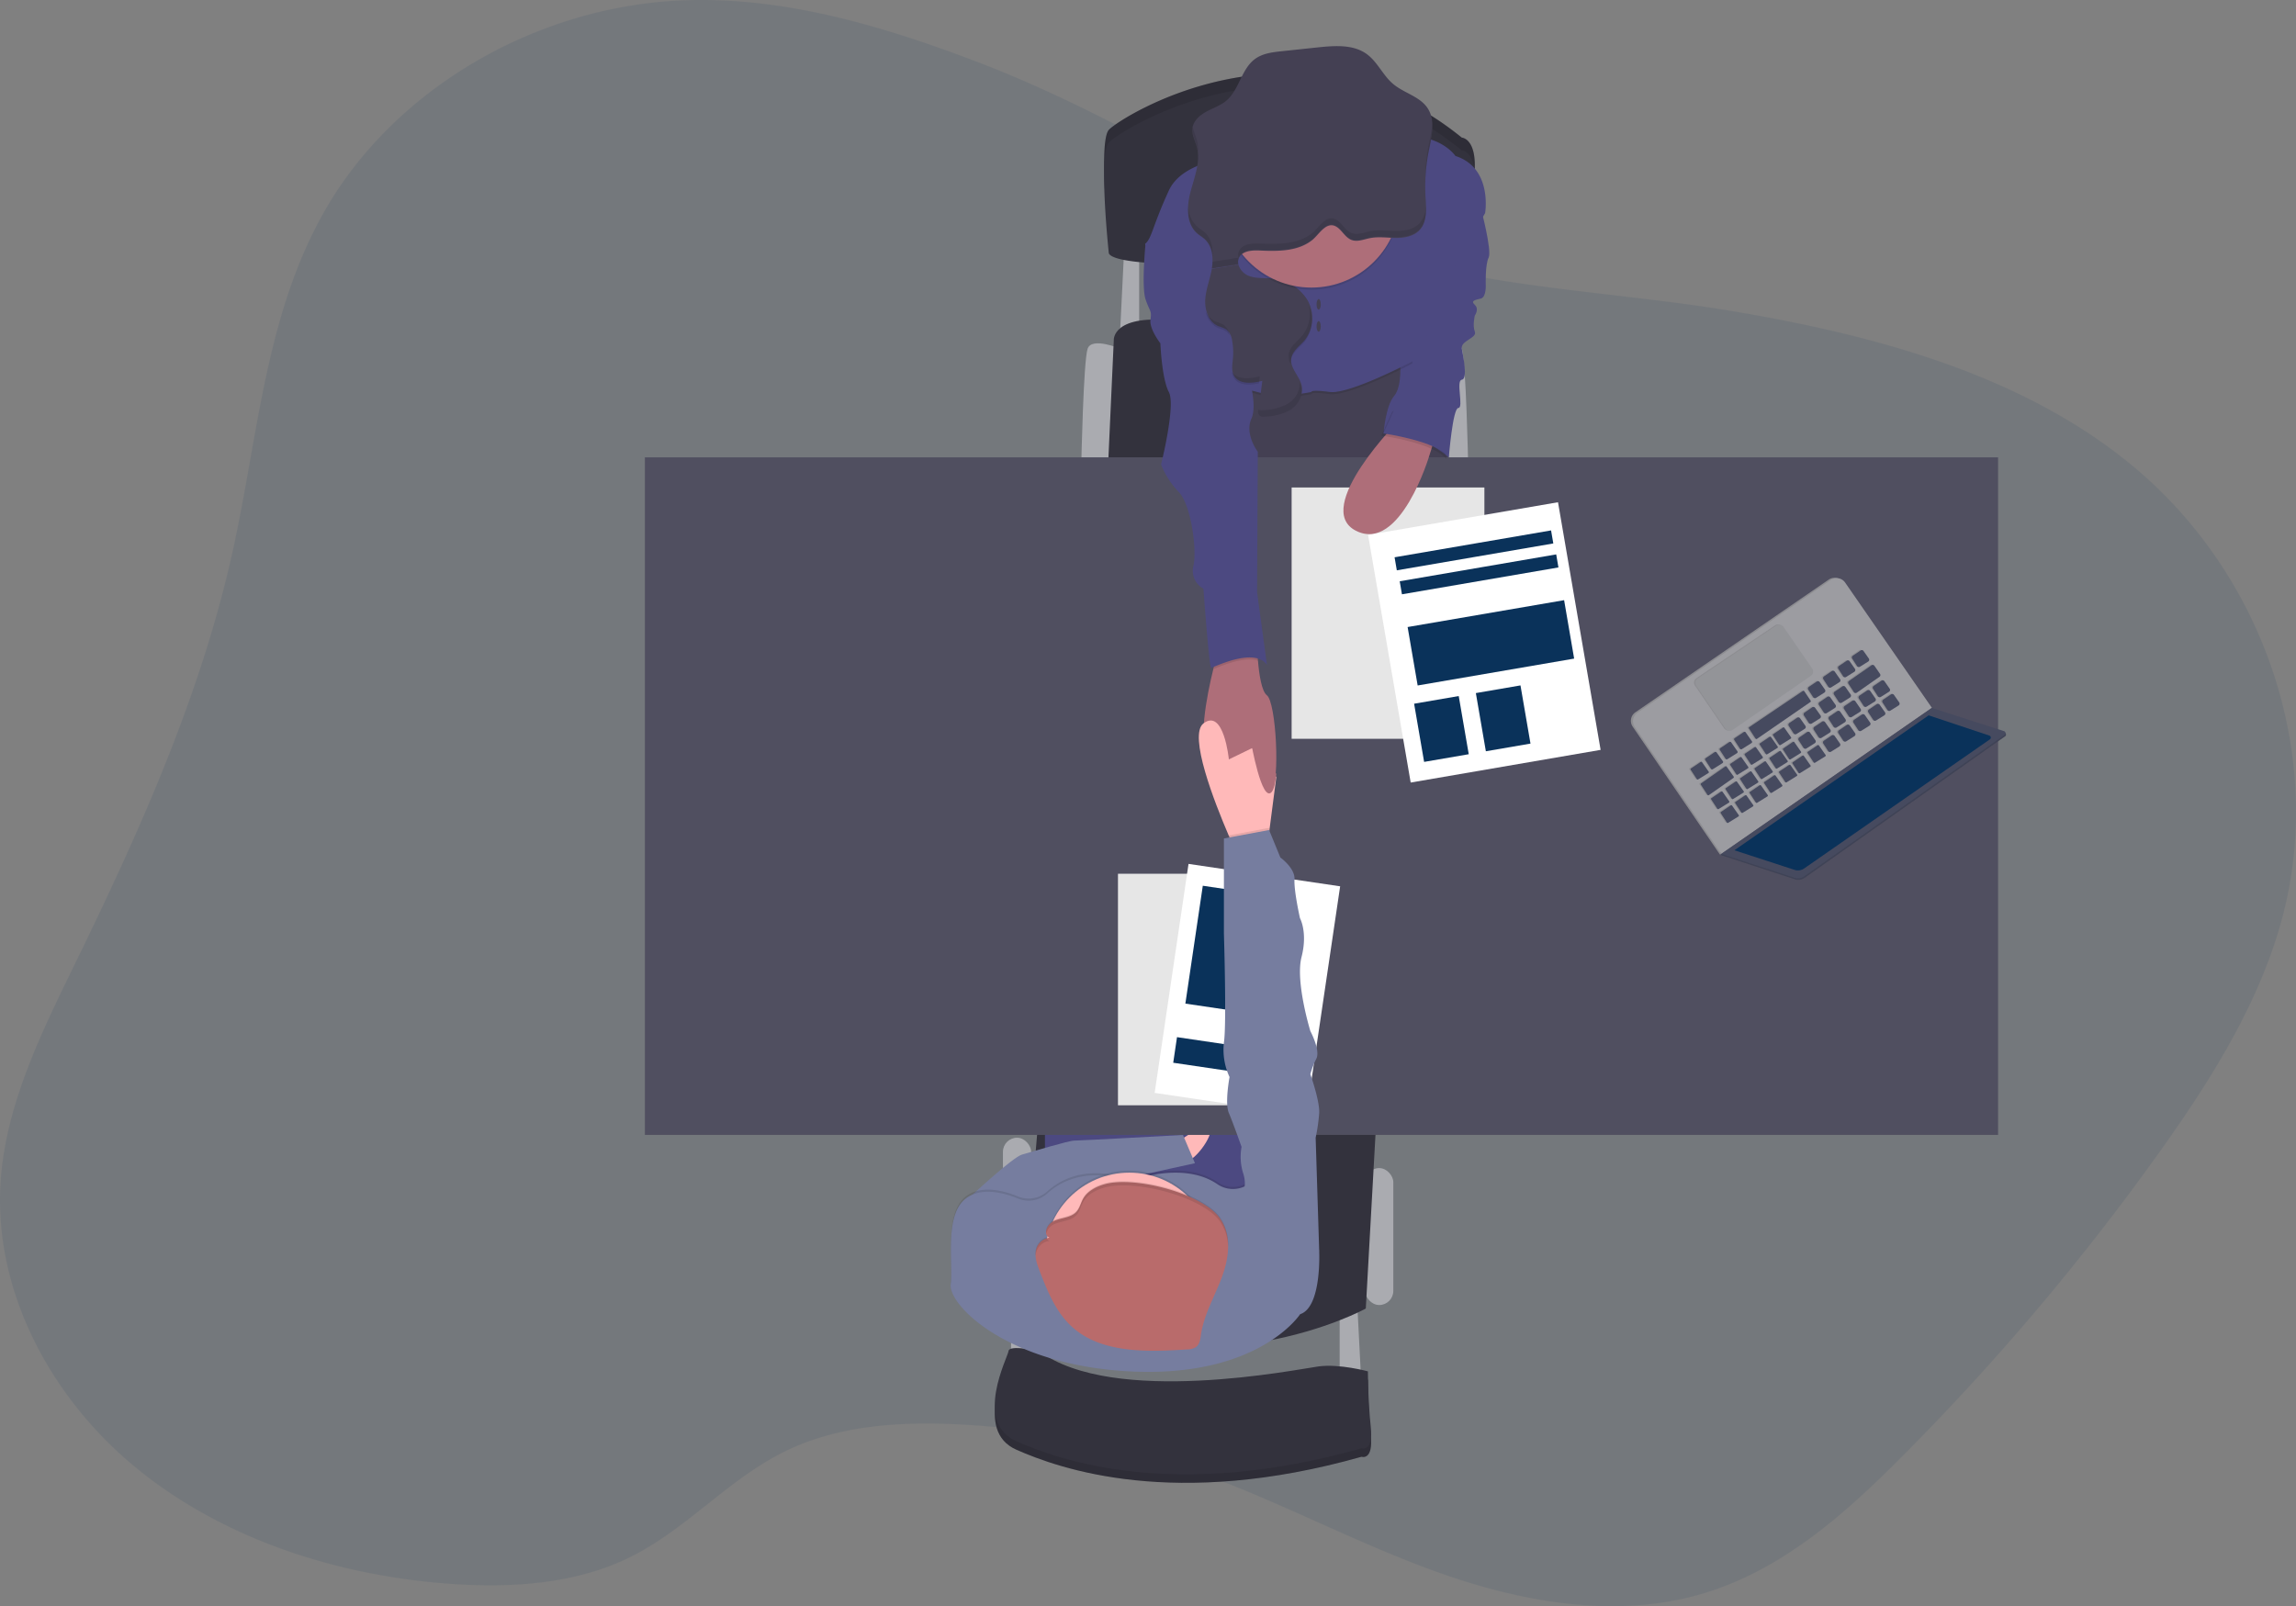 <svg xmlns="http://www.w3.org/2000/svg" width="669" height="468.087" viewBox="0 0 669 468.087"><rect x="0" y="0" width="669" height="468.087" fill="#808080" stroke="none"/><defs><style>.a,.l{fill:#0a325a;}.a,.h,.n{opacity:0.1;}.b{fill:#aaabb0;}.c{fill:#33323d;}.d{fill:#444053;}.e{fill:#4c4981;}.f{fill:#ffb9b9;}.g{fill:#504f60;}.i{fill:#ae6e79;}.j{fill:#767d9f;}.k{fill:#fff;}.m{fill:#b96b6b;}.o{fill:#464a5f;}.p{fill:#9c9ca1;}.q{fill:#939498;}</style></defs><g transform="translate(0 -0.01)"><path class="a" d="M342.531,88.708c-27.194-10.342-55.931-18.981-85.267-17.9-43.133,1.592-84.539,25.861-104.815,61.5-17.2,30.193-19.327,65.582-26.738,99.089-9.12,41.276-26.62,80.515-45.305,118.878-10.034,20.61-20.622,41.665-22.27,64.255-2.283,31.366,13.742,62.62,38.875,83.483s58.511,31.872,92.011,34.272c17.827,1.277,36.456.093,52.29-7.67,16.753-8.213,28.965-23.054,45.787-31.15,15.587-7.5,33.822-8.553,51.322-7.578a243.521,243.521,0,0,1,67,13.329c24.461,8.59,47.206,21.036,71.58,29.749s51.673,13.576,76.615,6.306c23.449-6.831,41.961-23.418,58.652-40.214a712.822,712.822,0,0,0,74.8-88.482c15.063-21.11,29.083-43.38,35.741-67.983,12.736-47.039-4.788-100.107-43.658-132.232-32.2-26.614-75.424-38.166-117.731-45.176-38.579-6.393-83.187-6.788-118.7-23.449C408.86,121.832,378.043,102.221,342.531,88.708Z" transform="translate(-57.92 -70.71)"/><path class="b" d="M632.58,617.978V640.4h6.374L637.72,616.33Z" transform="translate(-242.234 -236.008)"/><path class="b" d="M477.41,610.648v22.418h6.381L482.556,609Z" transform="translate(-182.815 -233.201)"/><rect class="b" width="8.226" height="39.906" rx="4.113" transform="translate(397.751 340.423)"/><rect class="b" width="8.226" height="48.748" rx="4.113" transform="translate(292.232 331.574)"/><path class="b" d="M732.84,234.415s8.226-3.5,9.46,0,1.851,33.735,1.851,33.735h-7.818Z" transform="translate(-316.367 -132.798)"/><path class="b" d="M579.817,234.415s-8.232-3.5-9.466,0S568.5,268.15,568.5,268.15h7.818Z" transform="translate(-253.437 -132.798)"/><path class="b" d="M530.144,115.617l-1.234,25.1h5.554V115Z" transform="translate(-202.536 -44.033)"/><path class="c" d="M581.17,263.844l1.648-36.2s-.617-8.022,18.919-5.554,76.726,7.4,76.726,7.4v34.352Z" transform="translate(-258.288 -128.492)"/><path class="c" d="M643.76,598.028l-3.085,55.326s-45.256,25.1-100.175,1.234l4.937-58.208Z" transform="translate(-242.714 -272.001)"/><path class="d" d="M580.25,168.185l1.024,35.79h63.768l-3.7-47.3Z" transform="translate(-222.195 -59.99)"/><rect class="e" width="60.066" height="76.103" transform="translate(304.468 302.368)"/><path class="f" d="M612.826,607.872s8.639-6.788,10.077-4.733-5.134,10.9-7.812,9.873S612.826,607.872,612.826,607.872Z" transform="translate(-270.401 -274.441)"/><rect class="g" width="394.289" height="197.462" transform="translate(187.904 133.291)"/><path class="c" d="M580.649,154.117s-3.085-28.8,0-32.291,54.919-36.617,102.847,2.258c0,0,4.523.21,3.7,10.49a123.416,123.416,0,0,0,.1,19.543S584.148,161.522,580.649,154.117Z" transform="translate(-257.564 -83.971)"/><path class="h" d="M580.649,154.117s-3.085-28.8,0-32.291,54.919-36.617,102.847,2.258c0,0,4.523.21,3.7,10.49a123.416,123.416,0,0,0,.1,19.543S584.148,161.522,580.649,154.117Z" transform="translate(-257.564 -83.971)"/><path class="c" d="M580.649,160.117s-3.085-28.8,0-32.291,54.919-36.617,102.847,2.258c0,0,4.523.21,3.7,10.49a123.416,123.416,0,0,0,.1,19.543S584.148,167.522,580.649,160.117Z" transform="translate(-257.564 -86.268)"/><path class="e" d="M739.57,169.05s3.289,12.341,2.265,14.4-.839,7.818-.839,7.818.222,3.7-1.425,4.11-3.085.617-1.753,1.851,0,3.085,0,3.085-.722,2.882,0,4.733-4.221,2.623-3.8,4.937,1.8,8.843,0,9.052.617,8.226-1.006,8.226-2.777,14.4-2.777,14.4-11.416-9.663-19.024-6.991c0,0,.617-8.022,3.085-10.9s1.722-10.28,1.722-10.28l12.243-36.821Z" transform="translate(-308.084 -108.363)"/><path class="i" d="M645.923,417.734c-2.672,2.956-5.554-12.829-5.554-12.829s-7.608,10.49-12.545,3.5c-3.419-4.844-.722-18.568,1.234-26.534.876-3.542,1.617-5.949,1.617-5.949l11.107-1.851s.037,2.419.284,5.356c.333,3.968,1.055,8.892,2.592,10.071C647.367,391.539,648.6,414.753,645.923,417.734Z" transform="translate(-275.527 -186.872)"/><path class="h" d="M629.625,141.807s-19.339-.2-24.066,10.077-4.937,13.785-6.788,15.427S618.925,177.6,618.925,177.6l1.031,35.377a11.755,11.755,0,0,1,11.311-2.394c6.991,1.981,15.84,0,15.84,0s-.413-.747,5.35,0,24.066-8.917,24.066-8.917.3-15.476-.1-18.771,13.057-27.509,13.057-27.509,10.49-10.077-.407-13.576c0,0-3.857-5.813-13.779-5.757S629.625,141.807,629.625,141.807Z" transform="translate(-264.986 -95.727)"/><path class="e" d="M629.625,140.807s-19.339-.2-24.066,10.077-4.937,13.785-6.788,15.427S618.925,176.6,618.925,176.6l1.031,35.377a11.755,11.755,0,0,1,11.311-2.394c6.991,1.981,15.84,0,15.84,0s-.413-.747,5.35,0,24.066-8.917,24.066-8.917,7.2-11.724,6.788-15.013,14.4-28.182,14.4-28.182,2.265-13.162-8.639-16.661c0,0-3.857-5.813-13.779-5.757S629.625,140.807,629.625,140.807Z" transform="translate(-264.986 -95.344)"/><path class="h" d="M643.928,379.411c-4.239-1.321-10.891,1.592-13.008,2.468.876-3.542,1.617-5.949,1.617-5.949l11.107-1.851S643.662,376.5,643.928,379.411Z" transform="translate(-277.339 -186.876)"/><path class="e" d="M604.461,185.71H598.5s-1.234,12.551,0,16.254,1.851,3.166,1.438,5.905,2.882,6.936,2.882,6.936.407,10.342,2.468,14.193-2.265,21.116-2.265,21.116a24.844,24.844,0,0,0,5.14,8.022c3.5,3.493,5.35,16.451,4.319,21.388a5.928,5.928,0,0,0,2.882,6.788s1.648,23.041,2.265,23.041,12.545-6.171,16.247-.827l-2.882-21.184.21-40.93s-3.912-5.146-1.851-9.669-1.648-15.223-1.648-15.223l-5.35-23.856Z" transform="translate(-264.714 -114.743)"/><path class="c" d="M540.516,712.2s-8.639-1.851-8.843,0-10.287,20.777,2.265,26.33,46.07,17.482,100.582,2.055c0,0,3.493,1.234,2.672-6.374s-.821-16.044-.821-16.044-8.232-2.265-14.4-1.438S562.114,728.453,540.516,712.2Z" transform="translate(-237.794 -316.037)"/><path class="h" d="M540.516,712.2s-8.639-1.851-8.843,0-10.287,20.777,2.265,26.33,46.07,17.482,100.582,2.055c0,0,3.493,1.234,2.672-6.374s-.821-16.044-.821-16.044-8.232-2.265-14.4-1.438S562.114,728.453,540.516,712.2Z" transform="translate(-237.794 -316.037)"/><path class="c" d="M540.516,708.2s-8.639-1.851-8.843,0-10.287,20.777,2.265,26.33,46.07,17.482,100.582,2.055c0,0,3.493,1.234,2.672-6.374s-.821-16.044-.821-16.044-8.232-2.265-14.4-1.438S562.114,724.453,540.516,708.2Z" transform="translate(-237.794 -314.505)"/><path class="d" d="M628.938,196.924c-.531,3.017-1.734,5.918-1.919,8.972s.993,6.529,3.813,7.726a12.859,12.859,0,0,1,2.277.926,5.007,5.007,0,0,1,1.759,3.412,18.641,18.641,0,0,1,.216,5.072c-.154,1.7-.518,3.536.321,5.023,1.475,2.635,5.319,2.246,8.244,1.506l-1.006,7.794a1.481,1.481,0,0,0,1.8,2.055,15.724,15.724,0,0,0,7.337-1.851c2.178-1.339,3.8-3.832,3.388-6.343-.481-2.913-3.493-5.227-3.085-8.151.315-2.265,2.53-3.7,3.986-5.443A10.466,10.466,0,0,0,656.78,206a13.227,13.227,0,0,0-10.169-6.245c-2.277-.228-4.646.049-6.788-.74a5.146,5.146,0,0,1-3.147-3.32" transform="translate(-275.838 -118.565)"/><path class="j" d="M513.84,628.732l2.154-4.69s11.626-10.83,14.3-11.589,13.576-4.067,15.223-4.067,31.68-1.648,31.68-1.648l3.493,8.232L543,623.247,530.291,632.5Z" transform="translate(-232.506 -275.968)"/><path class="f" d="M646.577,427.482l-1.969,15.149-.759,5.831-8.843,1.234s-.956-2.049-2.308-5.2c-4.1-9.552-11.829-29.249-7.349-32.649,5.955-4.529,7.4,10.49,7.4,10.49l6.788-3.3Z" transform="translate(-274.687 -201.014)"/><rect class="k" width="44.657" height="67.464" transform="translate(325.757 254.65)"/><rect class="h" width="44.657" height="67.464" transform="translate(325.757 254.65)"/><rect class="k" width="44.657" height="67.464" transform="translate(346.309 251.774) rotate(8.41)"/><rect class="l" width="22.986" height="34.723" transform="translate(350.467 258.139) rotate(8.41)"/><rect class="l" width="27.848" height="7.541" transform="translate(342.951 302.263) rotate(8.41)"/><circle class="h" cx="25.812" cy="25.812" r="25.812" transform="translate(356.308 32.814)"/><circle class="i" cx="25.812" cy="25.812" r="25.812" transform="translate(356.308 32.196)"/><path class="d" d="M633.572,156.192a2.938,2.938,0,0,1,.179-1.993c.981-2.042,3.776-2.221,6.041-2.117,5.325.247,11.169.278,15.334-3.085,1.728-1.382,3.659-4.856,6.171-4.2,2.234.586,3.166,3.616,5.492,4.289,1.685.487,3.431-.29,5.146-.617,2.468-.487,5-.08,7.5-.062s5.227-.457,6.936-2.289c2.308-2.468,1.931-6.325,1.728-9.707a52.257,52.257,0,0,1,.883-13.045c.839-4.27,2.129-9.046-.228-12.705-2.246-3.486-6.9-4.443-10.077-7.115-2.974-2.468-4.548-6.424-7.689-8.713-3.955-2.882-9.33-2.468-14.193-1.968l-10.552,1.123c-2.721.29-5.554.617-7.794,2.24-4.042,2.925-4.6,9-8.423,12.206-1.7,1.419-3.881,2.123-5.825,3.184s-3.82,2.74-4.042,4.937c-.185,1.851.815,3.56,1.3,5.344,1.154,4.258-.648,8.639-1.8,12.928s-1.376,9.5,1.975,12.341c.679.58,1.469,1.024,2.129,1.629,2.265,2.067,2.573,5.554,2.049,8.565" transform="translate(-272.734 -79.055)"/><ellipse class="d" cx="0.617" cy="1.543" rx="0.617" ry="1.543" transform="translate(383.608 87.165)"/><ellipse class="d" cx="0.617" cy="1.543" rx="0.617" ry="1.543" transform="translate(383.608 93.595)"/><path class="i" d="M654.674,435.792c.66-.759,1.1-2.709,1.351-5.282l-7.355-9.17S651.786,439.118,654.674,435.792Z" transform="translate(-284.136 -204.973)"/><path class="h" d="M608.639,664.785s-12.07,18.66-49.779,16.661c-35.525-1.851-52.864-19.333-52.037-25.5s-2.265-21.19,5.344-25.51c4.412-2.5,10.219-1.018,14.316.673a8.084,8.084,0,0,0,8.5-1.524c3.746-3.375,10.731-7.177,21.758-4.184a7.836,7.836,0,0,0,4.319-.08c4.591-1.4,15.519-3.832,23.449,1.567a8.022,8.022,0,0,0,8.59.327l.111-.068c3.7-2.265,20.98,19.129,20.98,19.129S615.013,662.731,608.639,664.785Z" transform="translate(-229.808 -282.402)"/><path class="j" d="M608.639,665.785s-12.07,18.66-49.779,16.661c-35.525-1.851-52.864-19.333-52.037-25.5s-2.265-21.19,5.344-25.51c4.412-2.5,10.219-1.018,14.316.673a8.084,8.084,0,0,0,8.5-1.524c3.746-3.375,10.731-7.177,21.758-4.184a7.838,7.838,0,0,0,4.319-.08c4.591-1.4,15.519-3.832,23.449,1.567a8.022,8.022,0,0,0,8.59.327l.111-.068c3.7-2.265,20.98,19.129,20.98,19.129S615.013,663.731,608.639,665.785Z" transform="translate(-229.808 -282.785)"/><circle class="h" cx="24.584" cy="24.584" r="24.584" transform="translate(304.468 341.139)"/><circle class="f" cx="24.584" cy="24.584" r="24.584" transform="translate(304.468 341.756)"/><path class="m" d="M567.167,629.578c-2.579.7-5.122,2.03-6.38,4.221-.759,1.321-1.024,2.906-2.123,4-1.555,1.561-4.178,1.592-6.282,2.468s-3.493,3.962-1.432,4.937a4.6,4.6,0,0,0-4,4.06c-.265,1.968.481,3.931,1.2,5.807,2.357,6.072,4.893,12.409,10.089,16.729,8.466,7.047,21.227,6.72,32.6,5.973a5.332,5.332,0,0,0,2.672-.617c1.234-.815,1.388-2.376,1.592-3.746.858-5.85,4.029-11.163,6.1-16.747s2.925-12.144-.568-17.087C595.5,632.25,575.819,627.234,567.167,629.578Z" transform="translate(-245.162 -284.491)"/><path class="h" d="M650.009,462.049l-.759,5.831-8.843,1.234s-.956-2.049-2.308-5.2l11.768-2.209Z" transform="translate(-280.088 -220.432)"/><path class="j" d="M658.358,591.27,663.5,585.3l-1.03-32.908a53.4,53.4,0,0,0,1.03-7.2c.2-3.5-2.573-11.311-2.573-11.311a24.508,24.508,0,0,1,1.746-4.529c1.234-2.468-1.74-8.022-1.74-8.022s-4.431-14.4-2.579-21.6-.45-11.311-.45-11.311-1.808-8.022-1.6-11.311-4.116-6.38-4.116-6.38L648.9,462.71l-13.162,2.468v27.768s.821,26.534,0,31.68a18.816,18.816,0,0,0,1.641,10.077s-1.438,7.609-.2,10.49,3.7,9.873,3.7,9.873a16.044,16.044,0,0,0,.413,7.5c1.234,3.6,0,5.659,0,5.659Z" transform="translate(-279.119 -220.815)"/><g class="n" transform="translate(346.185 35.72)"><path d="M731.925,135.156a52.242,52.242,0,0,0-.932,10.965,52.5,52.5,0,0,1,.956-9.108,35.239,35.239,0,0,0,1.086-8.423,51.226,51.226,0,0,1-1.111,6.566Z" transform="translate(-661.84 -128.59)"/><path d="M623.8,175.666c-.66-.617-1.45-1.049-2.129-1.635a8.47,8.47,0,0,1-2.709-6.171c-.179,3.085.45,6.072,2.709,8.022.679.586,1.469,1.031,2.129,1.635a7.541,7.541,0,0,1,2.234,5.153C626.213,180.078,625.688,177.381,623.8,175.666Z" transform="translate(-618.933 -143.628)"/><path d="M622.6,138.318a11.635,11.635,0,0,0-.333-3.881c-.358-1.321-1-2.61-1.234-3.937a4.118,4.118,0,0,1-.068.444c-.179,1.851.821,3.56,1.3,5.344A10.5,10.5,0,0,1,622.6,138.318Z" transform="translate(-619.704 -129.321)"/><path d="M690.715,172.73c-1.709,1.851-4.431,2.308-6.936,2.289s-5.041-.426-7.5.068c-1.716.346-3.462,1.117-5.146.617-2.326-.673-3.258-3.7-5.486-4.289-2.536-.666-4.468,2.808-6.171,4.19-4.165,3.332-10.009,3.3-15.334,3.085-2.265-.1-5.06.074-6.035,2.123a2.863,2.863,0,0,0-.179,1.993l-7.541,1.185a14.633,14.633,0,0,1-.2,1.851l7.744-1.234a2.863,2.863,0,0,1,.179-1.993c.975-2.049,3.77-2.228,6.035-2.123,5.325.247,11.169.278,15.334-3.085,1.728-1.382,3.659-4.856,6.171-4.19,2.228.58,3.159,3.616,5.486,4.289,1.685.481,3.431-.29,5.146-.617,2.468-.494,5-.086,7.5-.068s5.227-.457,6.936-2.289,1.956-4.566,1.851-7.232A8.052,8.052,0,0,1,690.715,172.73Z" transform="translate(-623.24 -143.413)"/></g><g class="n" transform="translate(351.279 89.041)"><path d="M632.447,221.664a12.479,12.479,0,0,0-2.277-.926,5.893,5.893,0,0,1-2.98-3.048,6.6,6.6,0,0,0,3.6,4.9,12.482,12.482,0,0,1,2.277.926,3.419,3.419,0,0,1,1.092,1.277A4.762,4.762,0,0,0,632.447,221.664Z" transform="translate(-627.19 -216.03)"/><path d="M647.751,247.644c-2.845.722-6.559,1.1-8.121-1.314a4.239,4.239,0,0,0,.494,1.66c1.333,2.376,4.591,2.3,7.362,1.709Z" transform="translate(-631.954 -226.997)"/><path d="M663.989,251.2c.395,2.505-1.234,5-3.394,6.319a16.122,16.122,0,0,1-7.337,1.851,2.518,2.518,0,0,1-1.2-.136,1.469,1.469,0,0,0,1.814,1.987,15.724,15.724,0,0,0,7.337-1.851c2.178-1.339,3.807-3.832,3.388-6.343A7,7,0,0,0,663.989,251.2Z" transform="translate(-636.666 -228.862)"/><path d="M672.271,215a10.157,10.157,0,0,1-1.851,8.732c-1.456,1.765-3.672,3.178-3.986,5.443a5.14,5.14,0,0,0,.617,3.005,4.012,4.012,0,0,1,0-1.154c.315-2.265,2.53-3.7,3.986-5.443A10.381,10.381,0,0,0,672.271,215Z" transform="translate(-642.208 -215)"/></g><g class="n" transform="translate(301.728 344.233)"><path d="M554.289,641.054c2.1-.87,4.721-.9,6.282-2.468,1.1-1.1,1.364-2.684,2.123-4,1.234-2.2,3.795-3.523,6.374-4.221,8.639-2.345,28.336,2.666,33.47,9.929a13.483,13.483,0,0,1,2.357,7.454,13.933,13.933,0,0,0-2.351-8.682c-5.134-7.263-24.812-12.273-33.47-9.929-2.579.7-5.122,2.024-6.374,4.221-.759,1.314-1.024,2.9-2.123,4-1.561,1.561-4.184,1.592-6.282,2.468-1.6.66-2.783,2.61-2.351,3.918a4.246,4.246,0,0,1,2.345-2.69Z" transform="translate(-548.79 -628.555)"/><path d="M546.957,660.166a4.578,4.578,0,0,1,4-4.06,1.641,1.641,0,0,1-.944-1.055,4.8,4.8,0,0,0-3.085,3.881,6.521,6.521,0,0,0,0,1.512A1.056,1.056,0,0,0,546.957,660.166Z" transform="translate(-546.889 -638.701)"/></g><rect class="k" width="56.153" height="73.228" transform="translate(376.357 142.078)"/><rect class="h" width="56.153" height="73.228" transform="translate(376.357 142.078)"/><rect class="k" width="56.153" height="73.228" transform="translate(398.626 155.895) rotate(-9.76)"/><rect class="l" width="13.193" height="17.204" transform="translate(412.038 205.092) rotate(-9.76)"/><rect class="l" width="13.193" height="17.204" transform="translate(430.03 201.994) rotate(-9.76)"/><rect class="l" width="46.265" height="17.281" transform="translate(410.147 182.745) rotate(-9.744)"/><rect class="l" width="46.265" height="3.855" transform="translate(406.347 162.417) rotate(-9.744)"/><rect class="l" width="46.265" height="3.855" transform="translate(407.842 169.407) rotate(-9.744)"/><path class="i" d="M708.765,268.71s-25.812,25.917-12.854,32.5,21.394-21.906,21.394-21.906l2.049-6.479Z" transform="translate(-300.833 -146.526)"/><path class="h" d="M713.36,262.687l-3.19,7.047s15.735,2.209,19.024,6.967l-1.95-12.434-2.314-5.307Z" transform="translate(-307.686 -142.793)"/><path class="e" d="M714.36,261.687l-3.19,7.047s15.735,2.209,19.024,6.967l-1.95-12.434-2.314-5.307Z" transform="translate(-308.069 -142.41)"/><path class="o" d="M812.569,403.26l-.339.234.469.21.506-.043.062-.352Z" transform="translate(-311.027 -154.417)"/><path class="h" d="M812.569,403.26l-.339.234.469.21.506-.043.062-.352Z" transform="translate(-311.027 -154.417)"/><path class="p" d="M812.4,402.992l-.346.222-.271-.333.167-.272.154-.049Z" transform="translate(-310.855 -154.148)"/><path class="h" d="M812.4,402.992l-.346.222-.271-.333.167-.272.154-.049Z" transform="translate(-310.855 -154.148)"/><path class="p" d="M915.1,381.409l-25.263-36.487a3.005,3.005,0,0,0-4.184-.771L829.337,382.8a3.017,3.017,0,0,0-.784,4.19l25.2,36.95Z" transform="translate(-352.817 -175.211)"/><path class="h" d="M915.1,381.409l-25.263-36.487a3.005,3.005,0,0,0-4.184-.771L829.337,382.8a3.017,3.017,0,0,0-.784,4.19l25.2,36.95Z" transform="translate(-352.817 -175.211)"/><path class="p" d="M916.1,381.548l-25.263-36.487a3.011,3.011,0,0,0-4.19-.771l-56.308,38.678a3.024,3.024,0,0,0-.79,4.19l25.195,36.969Z" transform="translate(-353.199 -175.264)"/><path class="o" d="M953.252,412.508l-20.98-6.738L870.91,448.3l21.314,6.973a3.228,3.228,0,0,0,2.857-.432l58.344-41.2a.617.617,0,0,0-.173-1.142Z" transform="translate(-369.239 -199.011)"/><path class="h" d="M953.252,412.508l-20.98-6.738L870.91,448.3l21.314,6.973a3.228,3.228,0,0,0,2.857-.432l58.344-41.2a.617.617,0,0,0-.173-1.142Z" transform="translate(-369.239 -199.011)"/><path class="o" d="M953.042,411.815l-20.98-6.745L870.7,447.6l21.314,6.961a3.2,3.2,0,0,0,2.857-.426l58.344-41.2a.617.617,0,0,0-.173-1.129Z" transform="translate(-369.158 -198.743)"/><g class="n" transform="translate(492.172 189.37)"><path d="M951,400.823l-1.549-2.221a.617.617,0,0,0-.839-.154l-2.3,1.537a.617.617,0,0,0-.167.833l1.425,2.191a.617.617,0,0,0,.833.179l2.425-1.524A.617.617,0,0,0,951,400.823Z" transform="translate(-890.183 -385.538)"/><path d="M944.295,405.467l-1.555-2.215a.617.617,0,0,0-.839-.154l-2.3,1.549a.617.617,0,0,0-.173.833l1.425,2.191a.617.617,0,0,0,.833.185l2.431-1.524a.617.617,0,0,0,.173-.864Z" transform="translate(-887.615 -387.318)"/><path d="M937.252,410.337l-1.555-2.215a.617.617,0,0,0-.839-.154l-2.3,1.549a.617.617,0,0,0-.167.839l1.425,2.191a.617.617,0,0,0,.833.179l2.425-1.524a.617.617,0,0,0,.179-.864Z" transform="translate(-884.916 -389.183)"/><path d="M930.127,415.274l-1.555-2.221a.617.617,0,0,0-.833-.154l-2.3,1.555a.617.617,0,0,0-.167.833l1.425,2.191a.617.617,0,0,0,.827.185l2.431-1.53a.617.617,0,0,0,.173-.858Z" transform="translate(-882.191 -391.073)"/><path d="M923,420.207l-1.555-2.215a.617.617,0,0,0-.839-.154l-2.3,1.549a.617.617,0,0,0-.173.833l1.425,2.191a.617.617,0,0,0,.833.185l2.431-1.53a.617.617,0,0,0,.173-.858Z" transform="translate(-879.462 -392.963)"/><path d="M916,425.336l-1.931-2.752a.278.278,0,0,0-.389-.074l-2.826,1.907a.278.278,0,0,0-.08.389l1.771,2.721a.284.284,0,0,0,.389.086l2.987-1.851a.284.284,0,0,0,.08-.426Z" transform="translate(-876.657 -394.772)"/><path d="M908.87,430.265l-1.944-2.752a.284.284,0,0,0-.395-.074l-2.826,1.907a.284.284,0,0,0-.074.389l1.771,2.721a.272.272,0,0,0,.389.086l2.98-1.851a.278.278,0,0,0,.1-.426Z" transform="translate(-873.923 -396.66)"/><path d="M902.568,434.655l-1.931-2.727a.284.284,0,0,0-.389-.068l-2.826,1.9a.29.29,0,0,0-.08.395l1.771,2.721a.29.29,0,0,0,.389.086l2.987-1.851a.284.284,0,0,0,.08-.457Z" transform="translate(-871.515 -398.353)"/><path d="M895.507,439.52l-1.931-2.752a.284.284,0,0,0-.389-.068l-2.826,1.9a.284.284,0,0,0-.08.395l1.771,2.721a.29.29,0,0,0,.389.086l2.987-1.851a.29.29,0,0,0,.08-.432Z" transform="translate(-868.81 -400.206)"/><path d="M888.667,444.216l-1.931-2.752a.278.278,0,0,0-.389-.074l-2.826,1.907a.278.278,0,0,0-.08.389l1.771,2.721a.284.284,0,0,0,.389.086l2.987-1.851a.284.284,0,0,0,.08-.426Z" transform="translate(-866.191 -402.002)"/><path d="M881.838,449l-1.913-2.758a.284.284,0,0,0-.389-.068l-2.826,1.9a.284.284,0,0,0-.08.395l1.771,2.721a.29.29,0,0,0,.389.086l2.987-1.851a.284.284,0,0,0,.062-.426Z" transform="translate(-863.583 -403.832)"/><path d="M874.987,453.726l-1.931-2.752a.278.278,0,0,0-.389-.074l-2.826,1.894a.278.278,0,0,0-.08.389l1.771,2.721a.284.284,0,0,0,.389.086l2.987-1.851a.284.284,0,0,0,.08-.413Z" transform="translate(-860.953 -405.643)"/><path d="M946.506,394.313l-1.555-2.221a.617.617,0,0,0-.839-.154l-2.277,1.555a.617.617,0,0,0-.173.833l1.425,2.191a.617.617,0,0,0,.833.179l2.431-1.524A.617.617,0,0,0,946.506,394.313Z" transform="translate(-888.469 -383.045)"/><path d="M936.645,380.077l-1.555-2.234a.617.617,0,0,0-.833-.154l-2.3,1.549a.617.617,0,0,0-.173.833l1.425,2.191a.617.617,0,0,0,.833.185l2.431-1.524A.617.617,0,0,0,936.645,380.077Z" transform="translate(-884.685 -377.59)"/><path d="M939.787,398.958l-1.555-2.215a.617.617,0,0,0-.833-.154l-2.3,1.549a.617.617,0,0,0-.167.833l1.419,2.191a.617.617,0,0,0,.833.185l2.431-1.524a.617.617,0,0,0,.173-.864Z" transform="translate(-885.89 -384.827)"/><path d="M932.743,403.827l-1.555-2.215a.617.617,0,0,0-.839-.154l-2.3,1.53a.617.617,0,0,0-.173.839l1.425,2.191a.617.617,0,0,0,.833.179l2.431-1.524A.617.617,0,0,0,932.743,403.827Z" transform="translate(-883.19 -386.69)"/><path d="M925.617,408.763l-1.549-2.221a.617.617,0,0,0-.839-.154l-2.3,1.574a.617.617,0,0,0-.167.833l1.425,2.191a.617.617,0,0,0,.833.179l2.425-1.524a.617.617,0,0,0,.173-.876Z" transform="translate(-880.464 -388.578)"/><path d="M930.095,384.958l-1.555-2.215a.617.617,0,0,0-.833-.154l-2.3,1.549a.617.617,0,0,0-.173.833l1.425,2.191a.617.617,0,0,0,.833.185l2.431-1.524a.617.617,0,0,0,.173-.864Z" transform="translate(-882.177 -379.466)"/><path d="M923.055,389.833l-1.555-2.221a.617.617,0,0,0-.839-.154l-2.3,1.53a.617.617,0,0,0-.173.833l1.425,2.191a.617.617,0,0,0,.833.179l2.431-1.524A.617.617,0,0,0,923.055,389.833Z" transform="translate(-879.481 -381.329)"/><path d="M915.927,394.766l-1.555-2.215a.617.617,0,0,0-.833-.16l-2.3,1.574a.617.617,0,0,0-.167.833l1.426,2.191a.617.617,0,0,0,.833.185l2.425-1.53a.617.617,0,0,0,.173-.876Z" transform="translate(-876.753 -383.22)"/><path d="M918.509,413.7l-1.555-2.215a.617.617,0,0,0-.833-.16l-2.283,1.555a.617.617,0,0,0-.167.833l1.4,2.191a.617.617,0,0,0,.827.185l2.431-1.53a.617.617,0,0,0,.179-.858Z" transform="translate(-877.749 -390.469)"/><path d="M911.375,418.627l-1.555-2.215a.617.617,0,0,0-.839-.154l-2.3,1.549a.617.617,0,0,0-.173.833l1.426,2.191a.617.617,0,0,0,.833.185l2.431-1.524a.617.617,0,0,0,.173-.864Z" transform="translate(-875.009 -392.358)"/><path d="M904.367,423.756,902.436,421a.278.278,0,0,0-.389-.074l-2.826,1.907a.278.278,0,0,0-.08.389l1.771,2.721a.278.278,0,0,0,.389.086l2.987-1.851a.284.284,0,0,0,.08-.426Z" transform="translate(-872.203 -394.167)"/><path d="M898.062,428.126l-1.931-2.758a.284.284,0,0,0-.389-.068l-2.82,1.9a.29.29,0,0,0-.08.395l1.771,2.721a.29.29,0,0,0,.389.086l2.987-1.851a.272.272,0,0,0,.074-.426Z" transform="translate(-869.792 -395.841)"/><path d="M891,433.01l-1.931-2.752a.284.284,0,0,0-.389-.068l-2.826,1.9a.278.278,0,0,0-.08.389l1.771,2.727a.29.29,0,0,0,.389.086l2.987-1.851a.29.29,0,0,0,.08-.432Z" transform="translate(-867.083 -397.713)"/><path d="M884.157,437.746l-1.931-2.752a.278.278,0,0,0-.389-.074l-2.826,1.882a.278.278,0,0,0-.08.389l1.771,2.721a.284.284,0,0,0,.389.086l2.987-1.851a.284.284,0,0,0,.08-.4Z" transform="translate(-864.464 -399.524)"/><path d="M928.057,397.058l-1.555-2.215a.617.617,0,0,0-.833-.154l-2.3,1.555a.617.617,0,0,0-.167.833l1.425,2.191a.617.617,0,0,0,.827.179l2.431-1.524a.617.617,0,0,0,.173-.864Z" transform="translate(-881.398 -384.1)"/><path d="M920.925,401.993l-1.555-2.221a.617.617,0,0,0-.839-.154l-2.3,1.555a.617.617,0,0,0-.173.833l1.425,2.191a.617.617,0,0,0,.833.185l2.431-1.53a.617.617,0,0,0,.173-.858Z" transform="translate(-878.665 -385.986)"/><path d="M913.814,406.927l-1.555-2.215a.617.617,0,0,0-.839-.154l-2.3,1.549a.617.617,0,0,0-.167.833l1.425,2.191a.617.617,0,0,0,.833.185l2.425-1.53a.617.617,0,0,0,.179-.858Z" transform="translate(-875.942 -387.878)"/><path d="M906.688,411.858l-1.555-2.215a.617.617,0,0,0-.833-.154l-2.3,1.549a.617.617,0,0,0-.167.833l1.425,2.215a.617.617,0,0,0,.827.185l2.431-1.524a.617.617,0,0,0,.173-.889Z" transform="translate(-873.215 -389.767)"/><path d="M899.729,416.986l-1.931-2.752a.278.278,0,0,0-.389-.074l-2.826,1.907a.284.284,0,0,0-.08.389l1.771,2.727a.278.278,0,0,0,.389.08l2.987-1.851a.284.284,0,0,0,.08-.426Z" transform="translate(-870.428 -391.575)"/><path d="M893.378,421.355l-1.932-2.758a.29.29,0,0,0-.4-.068l-2.82,1.9a.29.29,0,0,0-.08.395l1.771,2.721a.284.284,0,0,0,.389.086l2.987-1.851a.284.284,0,0,0,.08-.426Z" transform="translate(-867.996 -393.248)"/><path d="M886.316,426.216l-1.931-2.758a.29.29,0,0,0-.395-.068l-2.826,1.9a.3.3,0,0,0-.08.395l1.777,2.721a.284.284,0,0,0,.389.086l2.98-1.851a.278.278,0,0,0,.086-.426Z" transform="translate(-865.29 -395.109)"/><path d="M879.477,430.975l-1.932-2.752a.284.284,0,0,0-.395-.074l-2.826,1.907a.284.284,0,0,0-.074.389l1.771,2.721a.271.271,0,0,0,.389.086l2.98-1.851a.278.278,0,0,0,.086-.426Z" transform="translate(-862.672 -396.932)"/><path d="M877.317,442.48l-1.932-2.752a.284.284,0,0,0-.389-.068l-2.826,1.9a.278.278,0,0,0-.08.389l1.771,2.727a.29.29,0,0,0,.389.086l2.987-1.851a.29.29,0,0,0,.08-.432Z" transform="translate(-861.845 -401.34)"/><path d="M870.477,447.216l-1.931-2.752a.278.278,0,0,0-.389-.074l-2.826,1.907a.278.278,0,0,0-.08.389l1.771,2.721a.284.284,0,0,0,.389.086l2.987-1.851a.284.284,0,0,0,.08-.426Z" transform="translate(-859.226 -403.151)"/><path d="M881.257,418.953l-1.851-2.592a.383.383,0,0,0-.524-.093l-2.666,1.8a.376.376,0,0,0-.1.525l1.666,2.561a.37.37,0,0,0,.518.117l2.82-1.771a.382.382,0,0,0,.142-.543Z" transform="translate(-863.378 -392.376)"/><path d="M874.436,423.689l-1.82-2.592a.376.376,0,0,0-.524-.1l-2.666,1.827a.37.37,0,0,0-.1.518l1.666,2.567a.383.383,0,0,0,.518.117l2.82-1.771a.383.383,0,0,0,.111-.568Z" transform="translate(-860.778 -394.187)"/><path d="M867.6,428.43l-1.82-2.6a.383.383,0,0,0-.525-.093l-2.666,1.8a.376.376,0,0,0-.1.525l1.666,2.561a.37.37,0,0,0,.518.117l2.82-1.771a.376.376,0,0,0,.111-.537Z" transform="translate(-858.158 -396.003)"/><path d="M860.788,433.216l-1.931-2.758a.284.284,0,0,0-.389-.068l-2.826,1.9a.29.29,0,0,0-.08.395l1.771,2.721a.29.29,0,0,0,.389.086l2.987-1.851a.272.272,0,0,0,.08-.426Z" transform="translate(-855.516 -397.79)"/><path d="M939.232,387.22l-1.672-2.376a.617.617,0,0,0-.839-.148l-6.529,4.572a.617.617,0,0,0-.16.827l1.573,2.431a.617.617,0,0,0,.858.167l6.627-4.634A.617.617,0,0,0,939.232,387.22Z" transform="translate(-884.014 -380.271)"/><path d="M869.926,435.478l-2.049-2.894a.278.278,0,0,0-.395-.068l-7.047,4.937a.278.278,0,0,0-.074.383l1.925,2.98a.284.284,0,0,0,.4.08l7.164-5.017a.29.29,0,0,0,.074-.4Z" transform="translate(-857.354 -398.602)"/><path d="M901.018,399.689l-1.888-2.764a.284.284,0,0,0-.389-.074l-15.649,10.564a.284.284,0,0,0-.08.389l1.931,2.962a.284.284,0,0,0,.4.08l15.6-10.762a.284.284,0,0,0,.074-.395Z" transform="translate(-866.028 -384.948)"/></g><path class="o" d="M951.665,400.943l-1.555-2.221a.617.617,0,0,0-.839-.154l-2.3,1.555a.617.617,0,0,0-.173.833l1.425,2.191a.617.617,0,0,0,.833.185l2.431-1.53a.617.617,0,0,0,.173-.858Z" transform="translate(-398.264 -196.214)"/><path class="o" d="M944.925,405.588l-1.555-2.215a.617.617,0,0,0-.833-.154l-2.3,1.549a.617.617,0,0,0-.173.833l1.425,2.191a.617.617,0,0,0,.833.185l2.431-1.524a.617.617,0,0,0,.173-.864Z" transform="translate(-395.683 -197.996)"/><path class="o" d="M937.925,410.467l-1.555-2.215a.617.617,0,0,0-.839-.154l-2.3,1.555a.617.617,0,0,0-.173.833l1.425,2.191a.617.617,0,0,0,.833.179l2.431-1.524a.617.617,0,0,0,.173-.864Z" transform="translate(-393.003 -199.863)"/><path class="o" d="M930.781,415.394l-1.555-2.221a.617.617,0,0,0-.833-.154l-2.3,1.555a.617.617,0,0,0-.16.864l1.425,2.191a.617.617,0,0,0,.833.185l2.425-1.53a.617.617,0,0,0,.167-.889Z" transform="translate(-390.265 -201.749)"/><path class="o" d="M923.667,420.328l-1.555-2.215a.617.617,0,0,0-.833-.154l-2.3,1.549a.617.617,0,0,0-.167.833l1.419,2.191a.617.617,0,0,0,.833.185l2.431-1.53a.617.617,0,0,0,.173-.858Z" transform="translate(-387.545 -203.64)"/><path class="o" d="M916.657,425.456l-1.931-2.752a.278.278,0,0,0-.389-.074l-2.826,1.907a.278.278,0,0,0-.08.389l1.771,2.721a.284.284,0,0,0,.389.086l2.987-1.851a.284.284,0,0,0,.08-.426Z" transform="translate(-384.737 -205.448)"/><path class="o" d="M909.537,430.385l-1.932-2.752a.284.284,0,0,0-.395-.074l-2.82,1.907a.278.278,0,0,0-.08.389l1.771,2.727a.278.278,0,0,0,.389.08l2.987-1.851a.29.29,0,0,0,.08-.426Z" transform="translate(-382.01 -207.335)"/><path class="o" d="M903.228,434.756,901.3,432a.284.284,0,0,0-.389-.068l-2.826,1.876a.29.29,0,0,0-.08.395l1.771,2.721a.29.29,0,0,0,.389.086l2.987-1.851a.284.284,0,0,0,.08-.4Z" transform="translate(-379.595 -209.009)"/><path class="o" d="M896.167,439.661l-1.931-2.734a.284.284,0,0,0-.389-.068l-2.826,1.9a.284.284,0,0,0-.08.395l1.771,2.721a.29.29,0,0,0,.389.086l2.987-1.851a.284.284,0,0,0,.08-.451Z" transform="translate(-376.89 -210.897)"/><path class="o" d="M889.327,444.376l-1.931-2.752a.278.278,0,0,0-.389-.074l-2.826,1.907a.278.278,0,0,0-.08.389l1.771,2.721a.278.278,0,0,0,.389.086l2.987-1.851a.284.284,0,0,0,.08-.426Z" transform="translate(-374.271 -212.693)"/><path class="o" d="M882.488,449.116l-1.931-2.758a.284.284,0,0,0-.389-.068l-2.826,1.9a.29.29,0,0,0-.08.395l1.771,2.721a.29.29,0,0,0,.389.086l2.987-1.851a.284.284,0,0,0,.08-.426Z" transform="translate(-371.653 -214.508)"/><path class="o" d="M875.647,453.846l-1.931-2.752a.278.278,0,0,0-.389-.074l-2.826,1.907a.278.278,0,0,0-.08.389l1.771,2.721a.278.278,0,0,0,.389.086l2.987-1.851a.284.284,0,0,0,.08-.426Z" transform="translate(-369.033 -216.319)"/><path class="o" d="M947.157,394.464l-1.555-2.221a.617.617,0,0,0-.833-.154l-2.3,1.555a.617.617,0,0,0-.167.833l1.419,2.191a.617.617,0,0,0,.833.185l2.431-1.53a.617.617,0,0,0,.173-.858Z" transform="translate(-396.54 -193.734)"/><path class="o" d="M937.307,380.208l-1.555-2.215a.617.617,0,0,0-.833-.154l-2.3,1.549a.617.617,0,0,0-.167.833l1.425,2.191a.617.617,0,0,0,.827.185l2.431-1.524a.617.617,0,0,0,.173-.864Z" transform="translate(-392.768 -188.277)"/><path class="o" d="M940.447,399.071l-1.555-2.228a.617.617,0,0,0-.833-.154l-2.3,1.549a.617.617,0,0,0-.167.833l1.425,2.191a.617.617,0,0,0,.827.185l2.431-1.524a.617.617,0,0,0,.173-.852Z" transform="translate(-393.97 -195.495)"/><path class="o" d="M933.421,403.948l-1.53-2.215a.617.617,0,0,0-.833-.154l-2.3,1.549a.617.617,0,0,0-.167.839l1.419,2.191a.617.617,0,0,0,.833.179l2.431-1.524a.617.617,0,0,0,.148-.864Z" transform="translate(-391.288 -197.368)"/><path class="o" d="M926.285,408.883l-1.555-2.221a.617.617,0,0,0-.839-.154l-2.3,1.555a.617.617,0,0,0-.173.833l1.425,2.191a.617.617,0,0,0,.833.185l2.431-1.53a.617.617,0,0,0,.173-.858Z" transform="translate(-388.546 -199.254)"/><path class="o" d="M930.757,385.071l-1.555-2.228a.617.617,0,0,0-.833-.154l-2.3,1.549a.617.617,0,0,0-.167.833l1.425,2.191a.617.617,0,0,0,.827.185l2.431-1.524A.617.617,0,0,0,930.757,385.071Z" transform="translate(-390.26 -190.134)"/><path class="o" d="M923.715,389.954l-1.555-2.221a.617.617,0,0,0-.833-.154l-2.3,1.555a.617.617,0,0,0-.173.833l1.425,2.191a.617.617,0,0,0,.833.185l2.431-1.53a.617.617,0,0,0,.173-.858Z" transform="translate(-387.561 -192.007)"/><path class="o" d="M916.595,394.887l-1.555-2.215a.617.617,0,0,0-.839-.154l-2.3,1.549a.617.617,0,0,0-.173.833l1.426,2.2a.617.617,0,0,0,.833.185l2.425-1.53a.617.617,0,0,0,.179-.864Z" transform="translate(-384.835 -193.897)"/><path class="o" d="M919.157,413.818,917.6,411.6a.617.617,0,0,0-.833-.154l-2.3,1.536a.617.617,0,0,0-.167.833l1.425,2.191a.617.617,0,0,0,.827.185l2.431-1.53A.617.617,0,0,0,919.157,413.818Z" transform="translate(-385.818 -201.147)"/><path class="o" d="M912.035,418.748l-1.555-2.215a.617.617,0,0,0-.833-.154l-2.3,1.58a.617.617,0,0,0-.173.833l1.425,2.191a.617.617,0,0,0,.833.185l2.431-1.524a.617.617,0,0,0,.173-.895Z" transform="translate(-383.089 -203.035)"/><path class="o" d="M905.042,423.876l-1.931-2.752a.278.278,0,0,0-.389-.074l-2.8,1.907a.278.278,0,0,0-.08.389l1.771,2.721a.278.278,0,0,0,.389.086l2.987-1.851a.29.29,0,0,0,.056-.426Z" transform="translate(-380.299 -204.843)"/><path class="o" d="M898.726,428.215l-1.931-2.758a.29.29,0,0,0-.395-.068l-2.826,1.9a.3.3,0,0,0-.08.395l1.777,2.721a.284.284,0,0,0,.389.086l2.981-1.851a.278.278,0,0,0,.086-.426Z" transform="translate(-377.87 -206.505)"/><path class="o" d="M891.658,433.136l-1.931-2.758a.284.284,0,0,0-.389-.068l-2.826,1.9a.29.29,0,0,0-.08.395l1.771,2.721a.29.29,0,0,0,.389.086l2.987-1.851a.272.272,0,0,0,.08-.426Z" transform="translate(-375.165 -208.389)"/><path class="o" d="M884.84,437.866l-1.913-2.752a.278.278,0,0,0-.389-.074l-2.826,1.907a.284.284,0,0,0-.08.389l1.771,2.721a.284.284,0,0,0,.389.086l2.987-1.851a.278.278,0,0,0,.062-.426Z" transform="translate(-372.561 -210.2)"/><path class="o" d="M928.717,397.183l-1.549-2.221a.617.617,0,0,0-.839-.154l-2.3,1.555a.617.617,0,0,0-.167.833l1.425,2.191a.617.617,0,0,0,.833.179l2.425-1.524a.617.617,0,0,0,.173-.858Z" transform="translate(-389.479 -194.774)"/><path class="o" d="M921.6,402.116l-1.555-2.215a.617.617,0,0,0-.833-.16l-2.3,1.555a.617.617,0,0,0-.167.833l1.425,2.191a.617.617,0,0,0,.827.185l2.431-1.53a.617.617,0,0,0,.173-.858Z" transform="translate(-386.752 -196.665)"/><path class="o" d="M914.494,407.05l-1.573-2.209a.617.617,0,0,0-.839-.154l-2.246,1.543a.617.617,0,0,0-.173.833l1.425,2.191a.617.617,0,0,0,.833.185l2.431-1.524a.617.617,0,0,0,.142-.864Z" transform="translate(-384.042 -198.557)"/><path class="o" d="M907.347,411.978l-1.555-2.215a.617.617,0,0,0-.833-.154l-2.3,1.549a.617.617,0,0,0-.167.833l1.425,2.191a.617.617,0,0,0,.827.185l2.431-1.524a.617.617,0,0,0,.173-.864Z" transform="translate(-381.296 -200.443)"/><path class="o" d="M900.345,417.105l-1.931-2.752a.284.284,0,0,0-.395-.074l-2.826,1.907a.284.284,0,0,0-.08.389l1.771,2.727a.284.284,0,0,0,.395.08l2.98-1.851a.284.284,0,0,0,.086-.426Z" transform="translate(-378.489 -202.25)"/><path class="o" d="M894.05,421.476l-1.932-2.752a.278.278,0,0,0-.389-.074l-2.808,1.9a.29.29,0,0,0-.08.395l1.771,2.721a.29.29,0,0,0,.389.086l2.987-1.851a.284.284,0,0,0,.062-.426Z" transform="translate(-376.088 -203.924)"/><path class="o" d="M886.978,426.365l-1.931-2.758a.29.29,0,0,0-.395-.068l-2.82,1.9a.29.29,0,0,0-.08.395l1.771,2.721a.284.284,0,0,0,.389.086l2.987-1.851a.284.284,0,0,0,.08-.426Z" transform="translate(-373.373 -205.796)"/><path class="o" d="M880.137,431.1l-1.931-2.752a.284.284,0,0,0-.395-.074l-2.82,1.907a.278.278,0,0,0-.08.389l1.771,2.727a.278.278,0,0,0,.389.08l2.987-1.851a.29.29,0,0,0,.08-.426Z" transform="translate(-370.752 -207.607)"/><path class="o" d="M877.984,442.605l-1.932-2.758a.29.29,0,0,0-.395-.068l-2.826,1.9a.29.29,0,0,0-.08.395l1.771,2.721a.29.29,0,0,0,.389.086l2.987-1.851a.277.277,0,0,0,.086-.426Z" transform="translate(-369.926 -212.015)"/><path class="o" d="M871.145,447.335l-1.931-2.752a.284.284,0,0,0-.4-.074l-2.826,1.907a.284.284,0,0,0-.08.389l1.771,2.721a.284.284,0,0,0,.395.086l2.98-1.851a.278.278,0,0,0,.086-.426Z" transform="translate(-367.307 -213.826)"/><path class="o" d="M881.926,419.08l-1.82-2.6a.383.383,0,0,0-.524-.093l-2.684,1.8a.383.383,0,0,0-.1.525l1.666,2.567a.383.383,0,0,0,.524.111l2.814-1.771a.376.376,0,0,0,.13-.537Z" transform="translate(-371.467 -203.052)"/><path class="o" d="M875.1,423.809l-1.82-2.592a.376.376,0,0,0-.524-.1l-2.666,1.8a.376.376,0,0,0-.1.518l1.666,2.567a.389.389,0,0,0,.524.117l2.82-1.771a.389.389,0,0,0,.1-.543Z" transform="translate(-368.86 -204.863)"/><path class="o" d="M868.238,428.55l-1.851-2.6a.376.376,0,0,0-.518-.092l-2.672,1.8a.383.383,0,0,0-.1.525l1.666,2.567a.383.383,0,0,0,.524.111l2.82-1.771a.376.376,0,0,0,.136-.537Z" transform="translate(-366.221 -206.679)"/><path class="o" d="M861.457,433.345l-1.931-2.758a.29.29,0,0,0-.395-.068l-2.826,1.9a.29.29,0,0,0-.074.395L858,435.536a.284.284,0,0,0,.389.086l2.987-1.851a.284.284,0,0,0,.08-.426Z" transform="translate(-363.599 -208.469)"/><path class="o" d="M939.894,387.366l-1.648-2.382a.617.617,0,0,0-.839-.148l-6.566,4.572a.617.617,0,0,0-.161.827l1.58,2.431a.617.617,0,0,0,.858.167l6.621-4.634A.617.617,0,0,0,939.894,387.366Z" transform="translate(-392.091 -190.955)"/><path class="o" d="M870.585,435.6l-2.049-2.894a.278.278,0,0,0-.395-.068l-7.047,4.937a.284.284,0,0,0-.074.389l1.931,2.974a.284.284,0,0,0,.4.08L870.518,436A.29.29,0,0,0,870.585,435.6Z" transform="translate(-365.434 -209.278)"/><path class="o" d="M901.7,399.818l-1.851-2.746a.29.29,0,0,0-.395-.08l-15.643,10.552a.278.278,0,0,0-.08.389l1.925,2.962a.284.284,0,0,0,.4.08l15.6-10.762A.284.284,0,0,0,901.7,399.818Z" transform="translate(-374.13 -195.632)"/><path class="h" d="M891.872,378.4l-8.318-12.088a1.543,1.543,0,0,0-2.135-.407L858.507,381.29a1.549,1.549,0,0,0-.413,2.154l8.479,12.434a1.543,1.543,0,0,0,2.154.407l22.751-15.741a1.537,1.537,0,0,0,.4-2.141Z" transform="translate(-364.228 -183.645)"/><path class="q" d="M892.507,378.523l-8.318-12.088a1.549,1.549,0,0,0-2.135-.407l-22.881,15.4a1.543,1.543,0,0,0-.42,2.154L867.207,396a1.543,1.543,0,0,0,2.154.407l22.764-15.741a1.537,1.537,0,0,0,.383-2.141Z" transform="translate(-364.481 -183.692)"/><path class="l" d="M951.132,414.447l-17.648-5.887-56.6,39.32,17.519,5.708a3.209,3.209,0,0,0,2.832-.42l54.061-37.592a.617.617,0,0,0-.16-1.129Z" transform="translate(-371.525 -200.079)"/></g></svg>